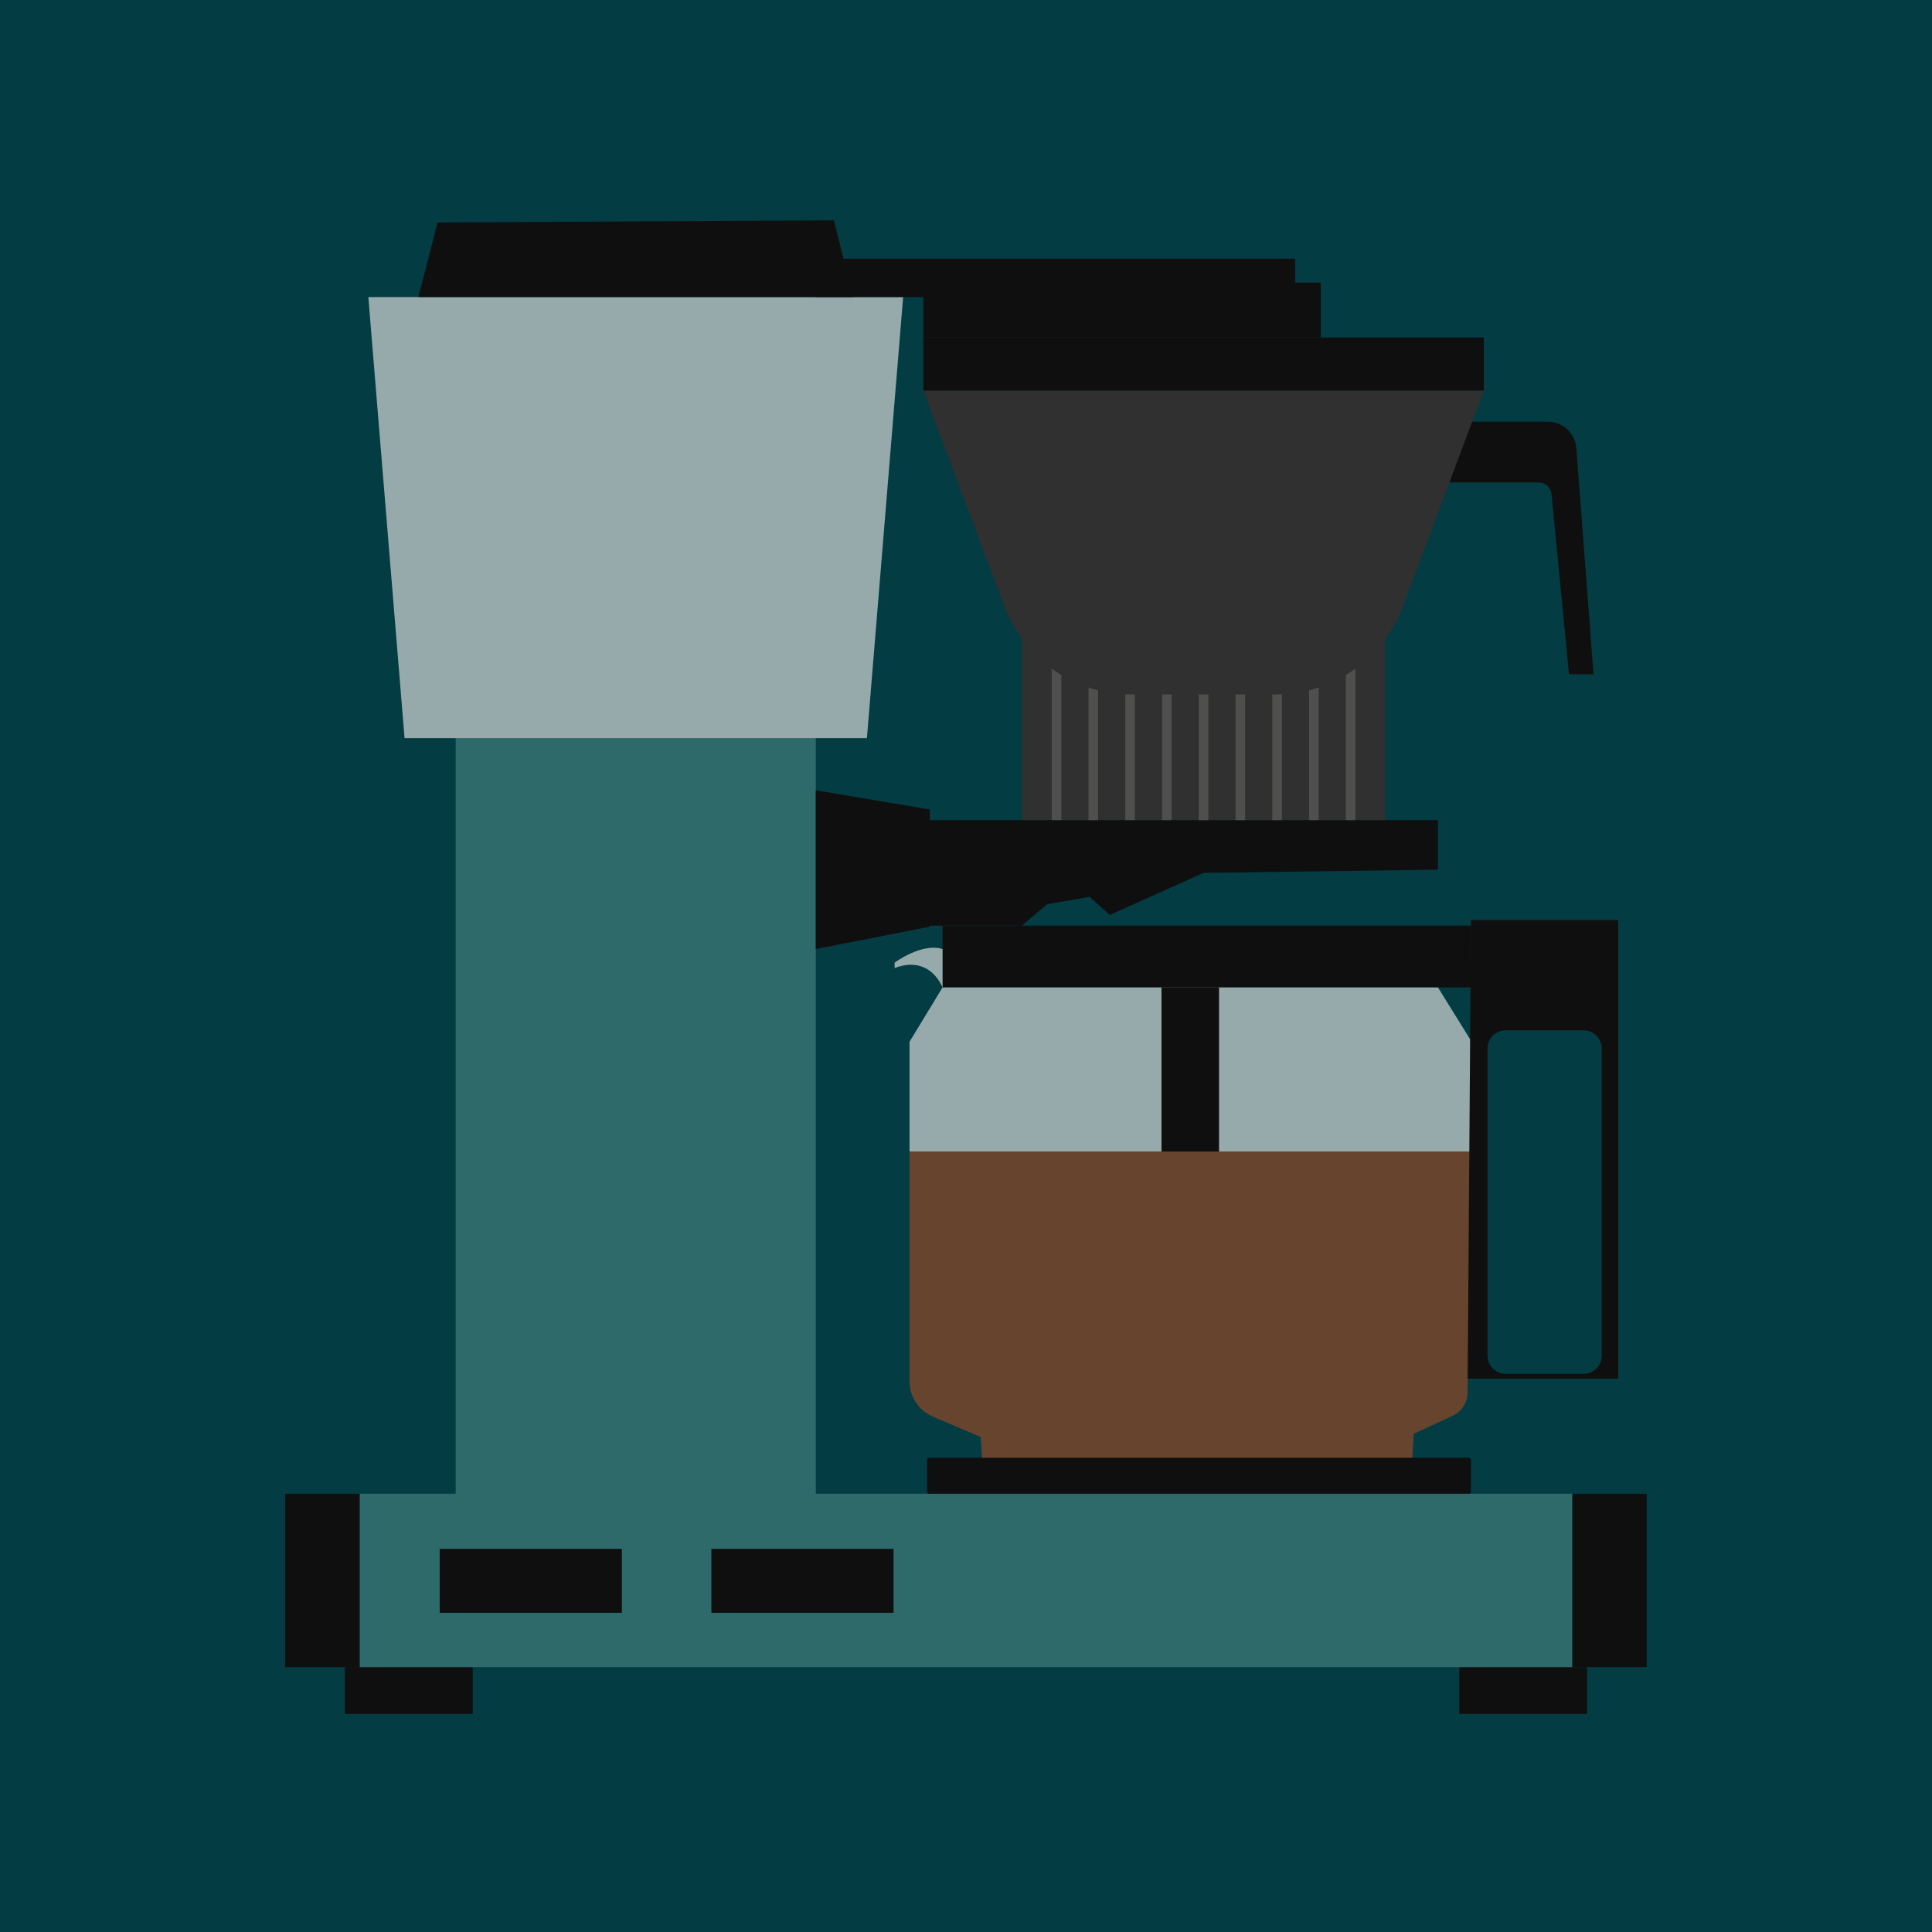 <?xml version="1.0" encoding="UTF-8"?>
<svg xmlns="http://www.w3.org/2000/svg" id="Calque_1" data-name="Calque 1" viewBox="0 0 350 350">
  <defs>
    <style> .cls-1 { fill: none; opacity: .6; } .cls-2 { fill: #f9f3f0; } .cls-3 { fill: #033c43; } .cls-4 { fill: #67442d; } .cls-5 { fill: #303030; } .cls-6 { fill: #0f0f0f; } .cls-7 { fill: #2f6a6b; } .cls-8 { fill: #4f4f4e; } </style>
  </defs>
  <rect class="cls-3" width="350" height="350"></rect>
  <g>
    <rect class="cls-6" x="51.672" y="270.603" width="13.51" height="31.411"></rect>
    <rect class="cls-6" x="284.818" y="270.603" width="13.51" height="31.411"></rect>
    <g>
      <rect class="cls-6" x="62.48" y="302.014" width="23.16" height="8.472"></rect>
      <rect class="cls-6" x="264.36" y="302.014" width="23.16" height="8.472"></rect>
    </g>
    <polygon class="cls-7" points="147.787 270.603 147.787 133.717 82.552 133.717 82.552 270.603 65.182 270.603 65.182 302.014 284.818 302.014 284.818 270.603 147.787 270.603"></polygon>
    <g class="cls-1">
      <polygon class="cls-2" points="157.051 133.717 73.288 133.717 66.726 53.814 163.613 53.814 157.051 133.717"></polygon>
    </g>
    <polygon class="cls-6" points="151.068 39.918 79.271 40.304 75.797 53.814 154.542 53.814 151.068 39.918"></polygon>
    <rect class="cls-6" x="147.787" y="46.866" width="86.851" height="6.948"></rect>
    <rect class="cls-6" x="167.28" y="51.208" width="71.99" height="9.94"></rect>
    <rect class="cls-6" x="167.28" y="61.148" width="101.519" height="9.65"></rect>
    <rect class="cls-5" x="185.133" y="98.011" width="65.814" height="50.566"></rect>
    <path class="cls-6" d="m288.678,122.136l-3.111-40.957c-.205-2.699-2.454-4.784-5.161-4.784h-23.767v11.001h22.113c1.2,0,2.203.911,2.319,2.105l3.167,32.635h4.439Z"></path>
    <polygon class="cls-6" points="168.438 148.578 168.438 146.648 147.787 143.174 147.787 171.931 168.438 167.878 168.438 167.685 185.133 167.685 189.668 163.825 197.388 162.474 201.055 165.755 218.039 158.131 260.5 157.552 260.5 148.578 168.438 148.578"></polygon>
    <rect class="cls-6" x="170.754" y="167.685" width="95.729" height="11.194"></rect>
    <g class="cls-1">
      <polygon class="cls-2" points="266.483 208.601 164.771 208.601 164.771 188.722 170.754 178.879 260.5 178.879 266.483 188.529 266.483 208.601"></polygon>
    </g>
    <g class="cls-1">
      <path class="cls-2" d="m170.754,178.879c-2.904-6.262-8.685-3.484-8.685-3.484v-1.007s4.941-3.66,8.685-2.457v6.948Z"></path>
    </g>
    <path class="cls-4" d="m255.82,264.813h-77.876l-.289-4.487-8.696-3.713c-2.539-1.084-4.187-3.579-4.187-6.34v-41.672h101.712l-.633,43.747c-.026,1.779-1.069,3.386-2.684,4.133l-7.056,3.265-.289,5.066Z"></path>
    <path class="cls-6" d="m266.483,166.672l-.596,83.087h27.278v-83.087h-26.683Zm23.691,78.908c0,1.829-1.482,3.311-3.311,3.311h-14.078c-1.829,0-3.311-1.482-3.311-3.311v-55.622c0-1.828,1.482-3.311,3.311-3.311h14.078c1.829,0,3.311,1.482,3.311,3.311v55.622Z"></path>
    <rect class="cls-6" x="167.955" y="264.089" width="98.527" height="6.514" rx=".366" ry=".366"></rect>
    <g>
      <rect class="cls-8" x="190.537" y="102.257" width="1.737" height="46.32"></rect>
      <rect class="cls-8" x="197.195" y="102.257" width="1.737" height="46.32"></rect>
      <rect class="cls-8" x="203.854" y="102.257" width="1.737" height="46.32"></rect>
      <rect class="cls-8" x="210.512" y="102.257" width="1.737" height="46.32"></rect>
      <rect class="cls-8" x="217.171" y="102.257" width="1.737" height="46.32"></rect>
      <rect class="cls-8" x="223.829" y="102.257" width="1.737" height="46.32"></rect>
      <rect class="cls-8" x="230.488" y="102.257" width="1.737" height="46.32"></rect>
      <rect class="cls-8" x="237.147" y="102.257" width="1.737" height="46.32"></rect>
      <rect class="cls-8" x="243.805" y="102.257" width="1.737" height="46.32"></rect>
    </g>
    <path class="cls-5" d="m231.142,125.804h-26.199c-10.233,0-19.394-6.346-22.99-15.926l-14.672-39.08h101.519l-14.674,39.084c-3.596,9.577-12.753,15.921-22.984,15.921Z"></path>
    <rect class="cls-6" x="210.416" y="178.879" width="10.422" height="29.722"></rect>
    <rect class="cls-6" x="79.657" y="280.591" width="33.003" height="11.58"></rect>
    <rect class="cls-6" x="128.873" y="280.591" width="33.003" height="11.58"></rect>
  </g>
</svg>
